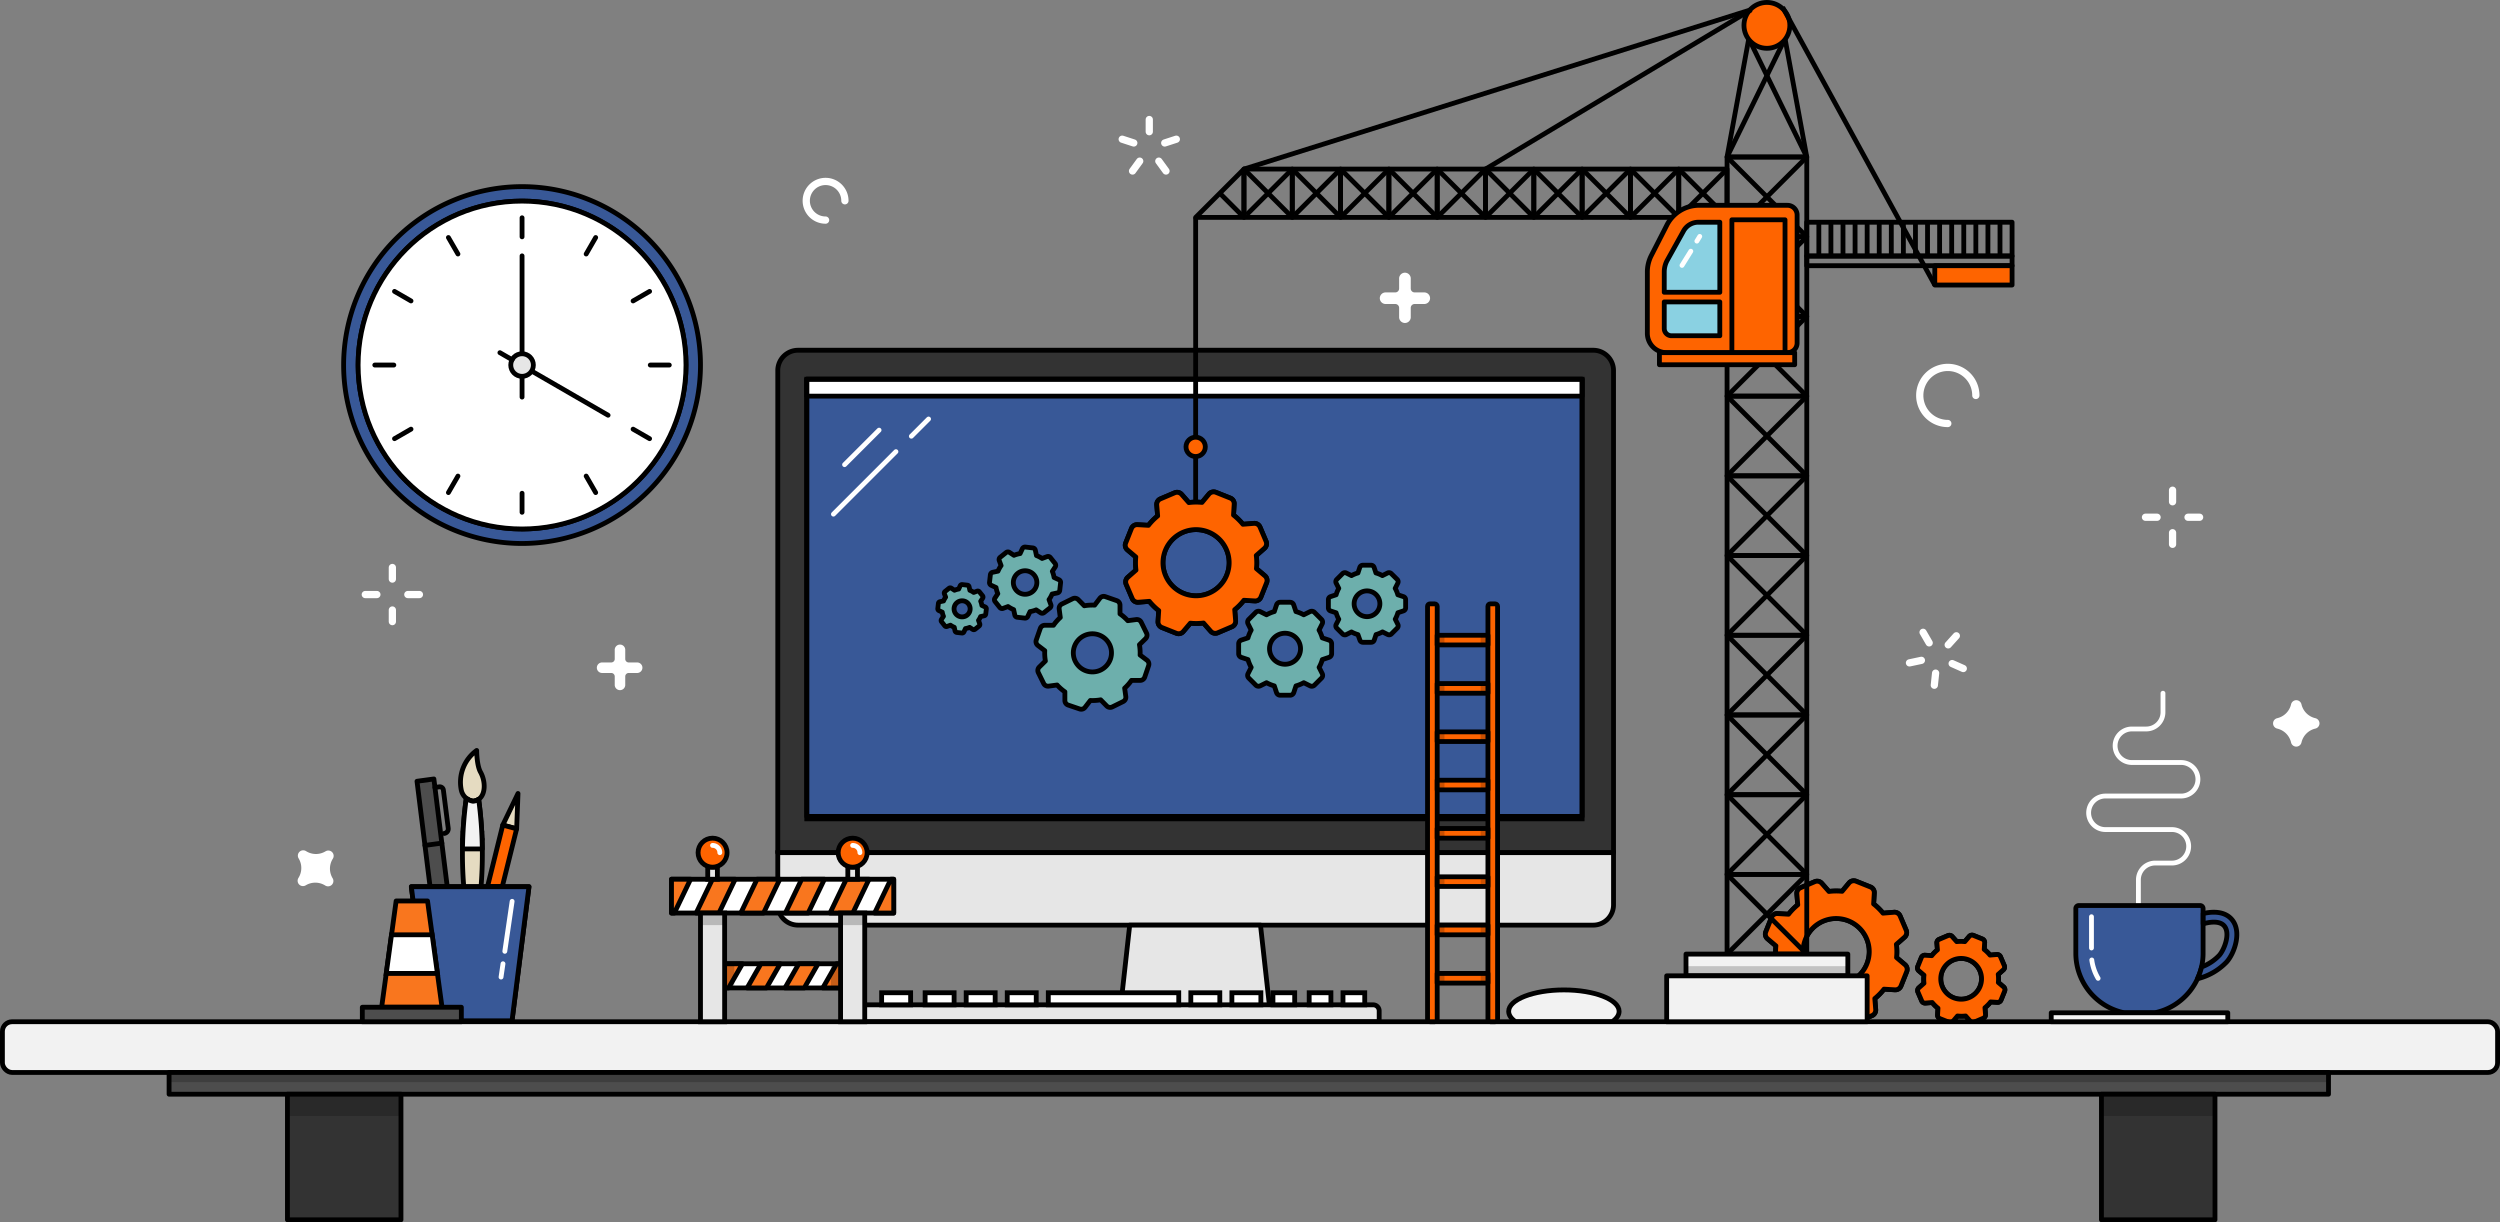 <svg xmlns="http://www.w3.org/2000/svg" viewBox="0 0 1035 506">
    <rect x="0" y="0" width="1035" height="506" fill="#808080" stroke="none"/>
    <defs>
        <style>
            .cls-1{fill:#e5dbc1;}.cls-1,.cls-10,.cls-11,.cls-12,.cls-13,.cls-14,.cls-15,.cls-16,.cls-18,.cls-19,.cls-2,.cls-20,.cls-21,.cls-24,.cls-3,.cls-4,.cls-5,.cls-6,.cls-7,.cls-8{stroke:#000;}.cls-1,.cls-10,.cls-13,.cls-16,.cls-18,.cls-19,.cls-2,.cls-20,.cls-21,.cls-24,.cls-3,.cls-4,.cls-5,.cls-6,.cls-7,.cls-8{stroke-linejoin:round;}.cls-1,.cls-10,.cls-11,.cls-12,.cls-13,.cls-14,.cls-15,.cls-16,.cls-18,.cls-19,.cls-2,.cls-20,.cls-21,.cls-24,.cls-3,.cls-4,.cls-5,.cls-6,.cls-7,.cls-8,.cls-9{stroke-width:2px;}.cls-2{fill:#fe6400;}.cls-16,.cls-24,.cls-3{fill:#4d4d4d;}.cls-23,.cls-24,.cls-3,.cls-4,.cls-5,.cls-9{stroke-linecap:round;}.cls-3,.cls-4{fill-rule:evenodd;}.cls-12,.cls-19,.cls-23,.cls-4,.cls-5,.cls-9{fill:none;}.cls-15,.cls-22,.cls-6{fill:#fff;}.cls-14,.cls-7{fill:#f2f2f2;}.cls-8{fill:#385897;}.cls-23,.cls-9{stroke:#fff;}.cls-11,.cls-12,.cls-14,.cls-15,.cls-23,.cls-9{stroke-miterlimit:10;}.cls-10{fill:#333;}.cls-11,.cls-13{fill:#e6e6e6;}.cls-17{opacity:0.2;}.cls-18{fill:#6dafac;}.cls-20{fill:#8ad1e2;}.cls-21{fill:#f9761e;}.cls-23{stroke-width:3px;}
        </style>
    </defs>
    <title>under-construction-illustration</title>
    <g id="Layer_2" data-name="Layer 2">
        <g id="Illustration">
            <polygon class="cls-1" points="208.15 341.58 213.89 343.13 214.45 328.5 208.15 341.58"/>
            <polygon class="cls-2" points="207.94 367.09 213.89 343.13 208.15 341.58 201.82 367.09 207.94 367.09"/>
            <polygon class="cls-3" points="185.16 367.09 179.63 322.49 172.64 323.44 178.05 367.09 185.16 367.09"/>
            <path class="cls-4" d="M180.06,326l1.84-.25a1.51,1.51,0,0,1,1.66,1.34l2,15.78a1.93,1.93,0,0,1-1.61,2.17"/>
            <line class="cls-5" x1="175.93" y1="350" x2="182.92" y2="349.05"/>
            <polygon class="cls-6" points="211.97 422.62 177.32 422.62 170.29 367.09 219 367.09 211.97 422.62"/>
            <path class="cls-1" d="M195.82,331.71a5.94,5.94,0,0,1-4.89-4.82,16.22,16.22,0,0,1,6.41-16.2s0,6.08,1.58,8.94C201.54,324.3,201,331.33,195.82,331.71Z"/>
            <line class="cls-5" x1="191.6" y1="347.46" x2="199.62" y2="347.46"/>
            <line class="cls-5" x1="191.74" y1="344.36" x2="199.46" y2="344.36"/>
            <path class="cls-1" d="M199.15,367.09a167.25,167.25,0,0,0-1-36.2,4.6,4.6,0,0,1-2.37.82,6.12,6.12,0,0,1-2.3-.9H193a167.38,167.38,0,0,0-1,36.28Z"/>
            <path class="cls-7" d="M195.82,331.71a6.12,6.12,0,0,1-2.3-.9H193a167.87,167.87,0,0,0-1.53,20.64h8.2a166.55,166.55,0,0,0-1.51-20.56A4.6,4.6,0,0,1,195.82,331.71Z"/>
            <polygon class="cls-8" points="211.97 422.62 177.32 422.62 170.29 367.09 219 367.09 211.97 422.62"/>
            <line class="cls-9" x1="208.24" y1="398.99" x2="207.43" y2="404.51"/>
            <line class="cls-9" x1="212.02" y1="373.15" x2="208.99" y2="393.85"/>
            <path class="cls-7" d="M788.64,399.36l-3.47-2.94a24.86,24.86,0,0,0-.07-5.45l3.41-3a2.51,2.51,0,0,0,.64-2.87l-2.52-5.91a2.52,2.52,0,0,0-2.52-1.51l-4.54.37a25.53,25.53,0,0,0-3.89-3.82l.27-4.53a2.52,2.52,0,0,0-1.57-2.48l-6-2.4a2.54,2.54,0,0,0-2.86.71L762.63,369a24.85,24.85,0,0,0-5.45.07l-3-3.41a2.49,2.49,0,0,0-2.86-.64l-5.91,2.52a2.54,2.54,0,0,0-1.52,2.52l.38,4.54a25.07,25.07,0,0,0-3.82,3.89l-4.53-.27a2.52,2.52,0,0,0-2.49,1.57l-2.39,6a2.5,2.5,0,0,0,.71,2.85l3.47,2.94a24.86,24.86,0,0,0,.07,5.45l-3.41,3a2.53,2.53,0,0,0-.65,2.87l2.53,5.91a2.51,2.51,0,0,0,2.52,1.51l4.54-.37a25.08,25.08,0,0,0,3.89,3.82l-.28,4.53a2.51,2.51,0,0,0,1.58,2.48l6,2.39a2.5,2.5,0,0,0,2.85-.7l2.94-3.47a24.86,24.86,0,0,0,5.45-.07l3,3.41a2.51,2.51,0,0,0,2.87.64l5.91-2.52a2.52,2.52,0,0,0,1.51-2.52l-.37-4.54a25,25,0,0,0,3.81-3.89l4.54.27a2.5,2.5,0,0,0,2.48-1.57l2.39-6A2.52,2.52,0,0,0,788.64,399.36Zm-28.46,8.3A13.7,13.7,0,1,1,773.87,394,13.69,13.69,0,0,1,760.18,407.66Z"/>
            <path class="cls-2" d="M788.64,399.36l-3.47-2.94a24.86,24.86,0,0,0-.07-5.45l3.41-3a2.51,2.51,0,0,0,.64-2.87l-2.52-5.91a2.52,2.52,0,0,0-2.52-1.51l-4.54.37a25.53,25.53,0,0,0-3.89-3.82l.27-4.53a2.52,2.52,0,0,0-1.57-2.48l-6-2.4a2.54,2.54,0,0,0-2.86.71L762.63,369a24.85,24.85,0,0,0-5.45.07l-3-3.41a2.49,2.49,0,0,0-2.86-.64l-5.91,2.52a2.54,2.54,0,0,0-1.52,2.52l.38,4.54a25.07,25.07,0,0,0-3.82,3.89l-4.53-.27a2.52,2.52,0,0,0-2.49,1.57l-2.39,6a2.5,2.5,0,0,0,.71,2.85l3.47,2.94a24.86,24.86,0,0,0,.07,5.45l-3.41,3a2.53,2.53,0,0,0-.65,2.87l2.53,5.91a2.51,2.51,0,0,0,2.52,1.51l4.54-.37a25.08,25.08,0,0,0,3.89,3.82l-.28,4.53a2.51,2.51,0,0,0,1.58,2.48l6,2.39a2.5,2.5,0,0,0,2.85-.7l2.94-3.47a24.86,24.86,0,0,0,5.45-.07l3,3.41a2.51,2.51,0,0,0,2.87.64l5.91-2.52a2.52,2.52,0,0,0,1.51-2.52l-.37-4.54a25,25,0,0,0,3.81-3.89l4.54.27a2.5,2.5,0,0,0,2.48-1.57l2.39-6A2.52,2.52,0,0,0,788.64,399.36Zm-28.46,8.3A13.7,13.7,0,1,1,773.87,394,13.69,13.69,0,0,1,760.18,407.66Z"/>
            <path class="cls-7" d="M829.45,408.55l-2.13-1.81a15.12,15.12,0,0,0-.05-3.36l2.1-1.86a1.55,1.55,0,0,0,.4-1.77l-1.56-3.64a1.53,1.53,0,0,0-1.55-.93l-2.79.23a15.22,15.22,0,0,0-2.4-2.35l.17-2.8a1.55,1.55,0,0,0-1-1.53L817,387.26a1.54,1.54,0,0,0-1.75.43l-1.82,2.14a15.65,15.65,0,0,0-3.35,0l-1.87-2.1a1.54,1.54,0,0,0-1.76-.39l-3.64,1.55a1.55,1.55,0,0,0-.94,1.55l.23,2.8a15.68,15.68,0,0,0-2.35,2.4l-2.79-.17a1.55,1.55,0,0,0-1.53,1l-1.48,3.67a1.56,1.56,0,0,0,.44,1.76l2.13,1.81a15.75,15.75,0,0,0,0,3.36l-2.1,1.86a1.56,1.56,0,0,0-.4,1.77l1.56,3.64a1.53,1.53,0,0,0,1.55.93l2.8-.23a15.68,15.68,0,0,0,2.39,2.36l-.16,2.79a1.55,1.55,0,0,0,1,1.53l3.68,1.47a1.54,1.54,0,0,0,1.76-.43l1.81-2.14a15.65,15.65,0,0,0,3.35,0l1.87,2.1a1.54,1.54,0,0,0,1.76.4l3.65-1.56A1.56,1.56,0,0,0,822,420l-.23-2.8a15.68,15.68,0,0,0,2.35-2.4l2.8.17a1.53,1.53,0,0,0,1.52-1l1.48-3.67A1.55,1.55,0,0,0,829.45,408.55Zm-17.53,5.12a8.44,8.44,0,1,1,8.44-8.44A8.44,8.44,0,0,1,811.92,413.67Z"/>
            <path class="cls-2" d="M829.45,408.55l-2.13-1.81a15.12,15.12,0,0,0-.05-3.36l2.1-1.86a1.55,1.55,0,0,0,.4-1.77l-1.56-3.64a1.53,1.53,0,0,0-1.55-.93l-2.79.23a15.22,15.22,0,0,0-2.4-2.35l.17-2.8a1.55,1.55,0,0,0-1-1.53L817,387.26a1.54,1.54,0,0,0-1.75.43l-1.82,2.14a15.65,15.65,0,0,0-3.35,0l-1.87-2.1a1.54,1.54,0,0,0-1.76-.39l-3.64,1.55a1.55,1.55,0,0,0-.94,1.55l.23,2.8a15.68,15.68,0,0,0-2.35,2.4l-2.79-.17a1.55,1.55,0,0,0-1.53,1l-1.48,3.67a1.56,1.56,0,0,0,.44,1.76l2.13,1.81a15.75,15.75,0,0,0,0,3.36l-2.1,1.86a1.56,1.56,0,0,0-.4,1.77l1.56,3.64a1.53,1.53,0,0,0,1.55.93l2.8-.23a15.68,15.68,0,0,0,2.39,2.36l-.16,2.79a1.55,1.55,0,0,0,1,1.53l3.68,1.47a1.54,1.54,0,0,0,1.76-.43l1.81-2.14a15.65,15.65,0,0,0,3.35,0l1.87,2.1a1.54,1.54,0,0,0,1.76.4l3.65-1.56A1.56,1.56,0,0,0,822,420l-.23-2.8a15.68,15.68,0,0,0,2.35-2.4l2.8.17a1.53,1.53,0,0,0,1.52-1l1.48-3.67A1.55,1.55,0,0,0,829.45,408.55Zm-17.53,5.12a8.44,8.44,0,1,1,8.44-8.44A8.44,8.44,0,0,1,811.92,413.67Z"/>
            <path class="cls-10" d="M668,353V153.38a8.4,8.4,0,0,0-8.38-8.38H330.38a8.4,8.4,0,0,0-8.38,8.38V353Z"/>
            <rect class="cls-8" x="334" y="157" width="321" height="181"/>
            <rect class="cls-6" x="334" y="157" width="321" height="7"/>
            <path class="cls-11" d="M668,374.62V353H322v21.62a8.4,8.4,0,0,0,8.38,8.38H659.62A8.4,8.4,0,0,0,668,374.62Z"/>
            <rect class="cls-12" x="334" y="157" width="321" height="182"/>
            <polygon class="cls-13" points="525.73 418 463.81 418 467.7 383 521.84 383 525.73 418"/>
            <path class="cls-7" d="M457.21,418h75.57a1.71,1.71,0,0,1,1.71,1.71V423a0,0,0,0,1,0,0h-79a0,0,0,0,1,0,0v-3.29A1.71,1.71,0,0,1,457.21,418Z"/>
            <line class="cls-9" x1="349.65" y1="192.37" x2="363.94" y2="178.08"/>
            <line class="cls-9" x1="377.3" y1="180.6" x2="384.43" y2="173.47"/>
            <line class="cls-9" x1="345.04" y1="212.86" x2="370.92" y2="186.98"/>
            <path class="cls-14" d="M647.45,409.83c-12.63,0-22.86,4-22.86,8.87,0,1.56,1,3,2.86,4.3h40c1.82-1.27,2.86-2.74,2.86-4.3C670.3,413.8,660.07,409.83,647.45,409.83Z"/>
            <path class="cls-13" d="M357.49,416h211a2.49,2.49,0,0,1,2.49,2.49V423a0,0,0,0,1,0,0H355a0,0,0,0,1,0,0v-4.51A2.49,2.49,0,0,1,357.49,416Z"/>
            <rect class="cls-15" x="365" y="411" width="12" height="5"/>
            <rect class="cls-15" x="383" y="411" width="12" height="5"/>
            <rect class="cls-15" x="400" y="411" width="12" height="5"/>
            <rect class="cls-15" x="417" y="411" width="12" height="5"/>
            <rect class="cls-15" x="493" y="411" width="12" height="5"/>
            <rect class="cls-15" x="510" y="411" width="12" height="5"/>
            <rect class="cls-15" x="527" y="411" width="9" height="5"/>
            <rect class="cls-15" x="542" y="411" width="9" height="5"/>
            <rect class="cls-15" x="556" y="411" width="9" height="5"/>
            <rect class="cls-15" x="434" y="411" width="54" height="5"/>
            <rect class="cls-7" x="1" y="423" width="1033" height="21" rx="4" ry="4"/>
            <rect class="cls-16" x="70" y="444" width="894" height="9"/>
            <g class="cls-17">
                <rect x="70" y="444" width="894" height="4"/>
            </g>
            <rect class="cls-10" x="119" y="453" width="47" height="52"/>
            <rect class="cls-10" x="870" y="453" width="47" height="52"/>
            <g class="cls-17">
                <rect x="119" y="453" width="47" height="9"/>
                <rect x="870" y="453" width="47" height="9"/>
            </g>
            <path class="cls-7" d="M523.64,238.36l-3.47-2.94a24.86,24.86,0,0,0-.07-5.45l3.41-3a2.51,2.51,0,0,0,.64-2.87l-2.52-5.91a2.52,2.52,0,0,0-2.52-1.51l-4.54.37a25.53,25.53,0,0,0-3.89-3.82l.27-4.53a2.52,2.52,0,0,0-1.57-2.48l-6-2.4a2.54,2.54,0,0,0-2.86.71L497.63,208a24.85,24.85,0,0,0-5.45.07l-3-3.41a2.49,2.49,0,0,0-2.86-.64l-5.91,2.52a2.54,2.54,0,0,0-1.52,2.52l.38,4.54a25.07,25.07,0,0,0-3.82,3.89l-4.53-.27a2.52,2.52,0,0,0-2.49,1.57l-2.39,6a2.5,2.5,0,0,0,.71,2.85l3.47,2.94a24.86,24.86,0,0,0,.07,5.45l-3.41,3a2.53,2.53,0,0,0-.65,2.87l2.53,5.91a2.51,2.51,0,0,0,2.52,1.51l4.54-.37a25.08,25.08,0,0,0,3.89,3.82l-.28,4.53a2.51,2.51,0,0,0,1.58,2.48l6,2.39a2.5,2.5,0,0,0,2.85-.7l2.94-3.47a24.86,24.86,0,0,0,5.45-.07l3,3.41a2.51,2.51,0,0,0,2.87.64l5.91-2.52a2.52,2.52,0,0,0,1.51-2.52l-.37-4.54a25,25,0,0,0,3.81-3.89l4.54.27a2.5,2.5,0,0,0,2.48-1.57l2.39-6A2.52,2.52,0,0,0,523.64,238.36Zm-28.46,8.3A13.7,13.7,0,1,1,508.87,233,13.69,13.69,0,0,1,495.18,246.66Z"/>
            <path class="cls-2" d="M523.64,238.36l-3.47-2.94a24.86,24.86,0,0,0-.07-5.45l3.41-3a2.51,2.51,0,0,0,.64-2.87l-2.52-5.91a2.52,2.52,0,0,0-2.52-1.51l-4.54.37a25.53,25.53,0,0,0-3.89-3.82l.27-4.53a2.52,2.52,0,0,0-1.57-2.48l-6-2.4a2.54,2.54,0,0,0-2.86.71L497.63,208a24.85,24.85,0,0,0-5.45.07l-3-3.41a2.49,2.49,0,0,0-2.86-.64l-5.91,2.52a2.54,2.54,0,0,0-1.52,2.52l.38,4.54a25.07,25.07,0,0,0-3.82,3.89l-4.53-.27a2.52,2.52,0,0,0-2.49,1.57l-2.39,6a2.5,2.5,0,0,0,.71,2.85l3.47,2.94a24.86,24.86,0,0,0,.07,5.45l-3.41,3a2.53,2.53,0,0,0-.65,2.87l2.53,5.91a2.51,2.51,0,0,0,2.52,1.51l4.54-.37a25.08,25.08,0,0,0,3.89,3.82l-.28,4.53a2.51,2.51,0,0,0,1.58,2.48l6,2.39a2.5,2.5,0,0,0,2.85-.7l2.94-3.47a24.86,24.86,0,0,0,5.45-.07l3,3.41a2.51,2.51,0,0,0,2.87.64l5.91-2.52a2.52,2.52,0,0,0,1.51-2.52l-.37-4.54a25,25,0,0,0,3.81-3.89l4.54.27a2.5,2.5,0,0,0,2.48-1.57l2.39-6A2.52,2.52,0,0,0,523.64,238.36Zm-28.46,8.3A13.7,13.7,0,1,1,508.87,233,13.69,13.69,0,0,1,495.18,246.66Z"/>
            <path class="cls-18" d="M550.18,265l-2.76-.92a15.85,15.85,0,0,0-1.33-3.21l1.3-2.6a1.6,1.6,0,0,0-.3-1.85l-2.9-2.9a1.6,1.6,0,0,0-1.85-.3l-2.6,1.3a15.71,15.71,0,0,0-3.22-1.33l-.92-2.76a1.6,1.6,0,0,0-1.52-1.1H530a1.6,1.6,0,0,0-1.52,1.1l-.92,2.76a15.71,15.71,0,0,0-3.22,1.33l-2.6-1.3a1.6,1.6,0,0,0-1.85.3l-2.9,2.9a1.6,1.6,0,0,0-.3,1.85l1.3,2.6a15.85,15.85,0,0,0-1.33,3.21l-2.76.92a1.62,1.62,0,0,0-1.09,1.53v4.1a1.6,1.6,0,0,0,1.09,1.52l2.76.92a15.71,15.71,0,0,0,1.33,3.22l-1.3,2.59a1.59,1.59,0,0,0,.3,1.85l2.9,2.91a1.63,1.63,0,0,0,1.85.3l2.6-1.3a15.68,15.68,0,0,0,3.22,1.32l.92,2.77a1.6,1.6,0,0,0,1.52,1.09h4.1a1.6,1.6,0,0,0,1.52-1.09l.92-2.77a15.68,15.68,0,0,0,3.22-1.32l2.6,1.3a1.63,1.63,0,0,0,1.85-.3l2.9-2.91a1.59,1.59,0,0,0,.3-1.85l-1.3-2.59a15.71,15.71,0,0,0,1.33-3.22l2.76-.92a1.61,1.61,0,0,0,1.1-1.52v-4.1A1.63,1.63,0,0,0,550.18,265ZM532,275a6.42,6.42,0,1,1,6.42-6.41A6.41,6.41,0,0,1,532,275Z"/>
            <path class="cls-18" d="M474.87,273.35,472,271.18a19.67,19.67,0,0,0-.27-4.28l2.55-2.51a2,2,0,0,0,.39-2.28l-2.23-4.54a2,2,0,0,0-2-1.08l-3.54.47a19.73,19.73,0,0,0-3.22-2.82l0-3.59a2,2,0,0,0-1.33-1.88L457.56,247a2,2,0,0,0-2.21.68l-2.17,2.85a19.67,19.67,0,0,0-4.28.26l-2.51-2.54a2,2,0,0,0-2.28-.39l-4.54,2.23a2,2,0,0,0-1.08,2l.47,3.55a19.32,19.32,0,0,0-2.82,3.22l-3.59,0a2,2,0,0,0-1.88,1.34L429,265a2,2,0,0,0,.68,2.21l2.85,2.17a19.67,19.67,0,0,0,.26,4.28l-2.54,2.51a2,2,0,0,0-.39,2.28l2.23,4.53a2,2,0,0,0,2,1.09l3.55-.48a19.38,19.38,0,0,0,3.22,2.83l0,3.59a2,2,0,0,0,1.34,1.88l4.79,1.63a2,2,0,0,0,2.21-.67L451.4,290a19.67,19.67,0,0,0,4.28-.27l2.51,2.55a2,2,0,0,0,2.28.39l4.53-2.23a2,2,0,0,0,1.09-2l-.48-3.54a19.79,19.79,0,0,0,2.83-3.22l3.59,0a2,2,0,0,0,1.88-1.33l1.63-4.79A2,2,0,0,0,474.87,273.35Zm-25.14,4.42a7.9,7.9,0,1,1,10-4.93A7.91,7.91,0,0,1,449.73,277.77Z"/>
            <path class="cls-18" d="M581,247l-2.29-.76a13,13,0,0,0-1.1-2.67l1.08-2.15a1.35,1.35,0,0,0-.25-1.54L576,237.47a1.35,1.35,0,0,0-1.54-.25l-2.15,1.08a13,13,0,0,0-2.67-1.1l-.76-2.29a1.33,1.33,0,0,0-1.26-.91h-3.41a1.33,1.33,0,0,0-1.26.91l-.76,2.29a12.82,12.82,0,0,0-2.67,1.1l-2.16-1.08a1.34,1.34,0,0,0-1.53.25l-2.41,2.41a1.32,1.32,0,0,0-.25,1.54l1.08,2.15a13,13,0,0,0-1.1,2.67l-2.29.76a1.32,1.32,0,0,0-.91,1.26v3.41a1.32,1.32,0,0,0,.91,1.26l2.29.76a13,13,0,0,0,1.1,2.67l-1.08,2.16a1.31,1.31,0,0,0,.25,1.53l2.41,2.41a1.34,1.34,0,0,0,1.53.25l2.16-1.08a12.82,12.82,0,0,0,2.67,1.1L563,265a1.32,1.32,0,0,0,1.26.91h3.41a1.32,1.32,0,0,0,1.26-.91l.76-2.29a13,13,0,0,0,2.67-1.1l2.15,1.08a1.35,1.35,0,0,0,1.54-.25l2.41-2.41a1.34,1.34,0,0,0,.25-1.53l-1.08-2.16a13,13,0,0,0,1.1-2.67l2.29-.76a1.33,1.33,0,0,0,.91-1.26v-3.41A1.33,1.33,0,0,0,581,247Zm-15.06,8.29a5.33,5.33,0,1,1,5.33-5.32A5.32,5.32,0,0,1,565.91,255.29Z"/>
            <path class="cls-18" d="M438.39,240l-2-.93a12.12,12.12,0,0,0-.72-2.54l1.2-1.84a1.23,1.23,0,0,0-.07-1.43l-1.94-2.43a1.22,1.22,0,0,0-1.37-.39l-2.07.76A12.07,12.07,0,0,0,429.1,230l-.46-2.16a1.2,1.2,0,0,0-1.05-1l-3.1-.36a1.24,1.24,0,0,0-1.24.7l-.93,2a12.12,12.12,0,0,0-2.54.72l-1.85-1.2a1.2,1.2,0,0,0-1.42.07l-2.43,1.94a1.22,1.22,0,0,0-.39,1.37l.76,2.07a12.07,12.07,0,0,0-1.28,2.31l-2.16.46a1.22,1.22,0,0,0-1,1.05l-.35,3.1a1.21,1.21,0,0,0,.7,1.24l2,.93a12.14,12.14,0,0,0,.73,2.54l-1.2,1.84a1.22,1.22,0,0,0,.07,1.43l1.94,2.43a1.21,1.21,0,0,0,1.37.39l2.06-.76a12.15,12.15,0,0,0,2.32,1.28l.46,2.16a1.2,1.2,0,0,0,1.05,1l3.09.35a1.22,1.22,0,0,0,1.24-.69l.94-2a12.29,12.29,0,0,0,2.54-.72l1.84,1.2a1.2,1.2,0,0,0,1.42-.07l2.44-1.94a1.21,1.21,0,0,0,.38-1.37l-.75-2.07a12,12,0,0,0,1.27-2.31l2.16-.46a1.21,1.21,0,0,0,1-1.05l.35-3.1A1.22,1.22,0,0,0,438.39,240Zm-14.55,6a4.87,4.87,0,1,1,5.39-4.29A4.87,4.87,0,0,1,423.84,246Z"/>
            <path class="cls-18" d="M407.87,251.28l-1.37-.63a8.46,8.46,0,0,0-.49-1.74l.82-1.26a.84.84,0,0,0-.05-1L405.46,245a.84.84,0,0,0-.94-.26l-1.41.52a7.83,7.83,0,0,0-1.58-.87l-.32-1.48a.82.82,0,0,0-.72-.65l-2.11-.24a.84.84,0,0,0-.85.47l-.63,1.37a8.67,8.67,0,0,0-1.74.5l-1.26-.82a.83.83,0,0,0-1,0l-1.66,1.33a.84.84,0,0,0-.27.94l.52,1.41a9,9,0,0,0-.87,1.58l-1.48.31a.82.82,0,0,0-.65.72l-.24,2.11a.83.83,0,0,0,.48.85l1.36.64a8.39,8.39,0,0,0,.5,1.73l-.82,1.26a.81.81,0,0,0,.05,1l1.32,1.67a.84.84,0,0,0,.94.26l1.41-.52a8.4,8.4,0,0,0,1.58.88l.31,1.47a.84.84,0,0,0,.72.65l2.12.24a.81.81,0,0,0,.84-.47l.64-1.37a8.37,8.37,0,0,0,1.73-.49l1.26.82a.86.86,0,0,0,1-.05l1.66-1.33a.81.81,0,0,0,.26-.93l-.51-1.42a8.53,8.53,0,0,0,.87-1.57l1.47-.32a.83.83,0,0,0,.66-.72l.24-2.11A.83.83,0,0,0,407.87,251.28Zm-9.93,4.09a3.33,3.33,0,1,1,3.68-2.93A3.33,3.33,0,0,1,397.94,255.37Z"/>
            <rect class="cls-19" x="715" y="296" width="33" height="33"/>
            <line class="cls-19" x1="715" y1="296" x2="748" y2="329"/>
            <line class="cls-19" x1="748" y1="296" x2="715" y2="329"/>
            <rect class="cls-19" x="715" y="263" width="33" height="33"/>
            <line class="cls-19" x1="715" y1="263" x2="748" y2="296"/>
            <line class="cls-19" x1="748" y1="263" x2="715" y2="296"/>
            <rect class="cls-19" x="715" y="230" width="33" height="33"/>
            <line class="cls-19" x1="715" y1="230" x2="748" y2="263"/>
            <line class="cls-19" x1="748" y1="230" x2="715" y2="263"/>
            <rect class="cls-19" x="715" y="197" width="33" height="33"/>
            <line class="cls-19" x1="715" y1="197" x2="748" y2="230"/>
            <line class="cls-19" x1="748" y1="197" x2="715" y2="230"/>
            <rect class="cls-19" x="715" y="164" width="33" height="33"/>
            <line class="cls-19" x1="715" y1="164" x2="748" y2="197"/>
            <line class="cls-19" x1="748" y1="164" x2="715" y2="197"/>
            <rect class="cls-19" x="715" y="131" width="33" height="33"/>
            <line class="cls-19" x1="715" y1="131" x2="748" y2="164"/>
            <line class="cls-19" x1="748" y1="131" x2="715" y2="164"/>
            <rect class="cls-19" x="715" y="98" width="33" height="33"/>
            <line class="cls-19" x1="715" y1="98" x2="748" y2="131"/>
            <line class="cls-19" x1="748" y1="98" x2="715" y2="131"/>
            <rect class="cls-19" x="715" y="65" width="33" height="33"/>
            <polygon class="cls-19" points="748 65 715 65 724 16 739 16 748 65"/>
            <line class="cls-19" x1="715" y1="65" x2="748" y2="98"/>
            <line class="cls-19" x1="748" y1="65" x2="715" y2="98"/>
            <line class="cls-19" x1="715" y1="65" x2="739" y2="16"/>
            <line class="cls-19" x1="748" y1="65" x2="724" y2="16"/>
            <rect class="cls-19" x="715" y="329" width="33" height="33"/>
            <line class="cls-19" x1="715" y1="329" x2="748" y2="362"/>
            <line class="cls-19" x1="748" y1="329" x2="715" y2="362"/>
            <rect class="cls-19" x="715" y="362" width="33" height="33"/>
            <line class="cls-19" x1="715" y1="362" x2="748" y2="395"/>
            <line class="cls-19" x1="748" y1="362" x2="715" y2="395"/>
            <circle class="cls-2" cx="731.5" cy="10.5" r="9.5"/>
            <rect class="cls-19" x="748" y="106" width="85" height="4"/>
            <rect class="cls-19" x="748" y="92" width="85" height="14"/>
            <line class="cls-19" x1="753" y1="92" x2="753" y2="106"/>
            <line class="cls-19" x1="758" y1="92" x2="758" y2="106"/>
            <line class="cls-19" x1="763" y1="92" x2="763" y2="106"/>
            <line class="cls-19" x1="773" y1="92" x2="773" y2="106"/>
            <line class="cls-19" x1="783" y1="92" x2="783" y2="106"/>
            <line class="cls-19" x1="793" y1="92" x2="793" y2="106"/>
            <line class="cls-19" x1="803" y1="92" x2="803" y2="106"/>
            <line class="cls-19" x1="813" y1="92" x2="813" y2="106"/>
            <line class="cls-19" x1="823" y1="92" x2="823" y2="106"/>
            <line class="cls-19" x1="768" y1="92" x2="768" y2="106"/>
            <line class="cls-19" x1="778" y1="92" x2="778" y2="106"/>
            <line class="cls-19" x1="788" y1="92" x2="788" y2="106"/>
            <line class="cls-19" x1="798" y1="92" x2="798" y2="106"/>
            <line class="cls-19" x1="808" y1="92" x2="808" y2="106"/>
            <line class="cls-19" x1="818" y1="92" x2="818" y2="106"/>
            <line class="cls-19" x1="828" y1="92" x2="828" y2="106"/>
            <line class="cls-19" x1="738" y1="3" x2="801" y2="118"/>
            <polygon class="cls-19" points="515 90 495 90 515 70 515 90"/>
            <rect class="cls-19" x="515" y="70" width="20" height="20"/>
            <line class="cls-19" x1="515" y1="70" x2="535" y2="90"/>
            <line class="cls-19" x1="535" y1="70" x2="516" y2="89"/>
            <rect class="cls-19" x="535" y="70" width="20" height="20"/>
            <line class="cls-19" x1="535" y1="70" x2="555" y2="90"/>
            <line class="cls-19" x1="555" y1="70" x2="536" y2="89"/>
            <rect class="cls-19" x="555" y="70" width="20" height="20"/>
            <line class="cls-19" x1="555" y1="70" x2="575" y2="90"/>
            <line class="cls-19" x1="575" y1="70" x2="556" y2="89"/>
            <rect class="cls-19" x="575" y="70" width="20" height="20"/>
            <line class="cls-19" x1="575" y1="70" x2="595" y2="90"/>
            <line class="cls-19" x1="595" y1="70" x2="576" y2="89"/>
            <rect class="cls-19" x="595" y="70" width="20" height="20"/>
            <line class="cls-19" x1="595" y1="70" x2="615" y2="90"/>
            <line class="cls-19" x1="615" y1="70" x2="596" y2="89"/>
            <rect class="cls-19" x="615" y="70" width="20" height="20"/>
            <line class="cls-19" x1="615" y1="70" x2="635" y2="90"/>
            <line class="cls-19" x1="635" y1="70" x2="616" y2="89"/>
            <rect class="cls-19" x="635" y="70" width="20" height="20"/>
            <line class="cls-19" x1="635" y1="70" x2="655" y2="90"/>
            <line class="cls-19" x1="655" y1="70" x2="636" y2="89"/>
            <rect class="cls-19" x="655" y="70" width="20" height="20"/>
            <line class="cls-19" x1="655" y1="70" x2="675" y2="90"/>
            <line class="cls-19" x1="675" y1="70" x2="656" y2="89"/>
            <rect class="cls-19" x="675" y="70" width="20" height="20"/>
            <line class="cls-19" x1="675" y1="70" x2="695" y2="90"/>
            <line class="cls-19" x1="695" y1="70" x2="676" y2="89"/>
            <rect class="cls-19" x="695" y="70" width="20" height="20"/>
            <line class="cls-19" x1="695" y1="70" x2="715" y2="90"/>
            <line class="cls-19" x1="715" y1="70" x2="696" y2="89"/>
            <line class="cls-19" x1="515" y1="90" x2="505" y2="80"/>
            <line class="cls-19" x1="725" y1="4" x2="615" y2="70"/>
            <line class="cls-19" x1="515" y1="70" x2="725" y2="4"/>
            <line class="cls-19" x1="495" y1="90" x2="495" y2="181"/>
            <line class="cls-19" x1="495" y1="189" x2="495" y2="208"/>
            <circle class="cls-2" cx="495" cy="185" r="4"/>
            <rect class="cls-7" x="698" y="395" width="67" height="9"/>
            <rect class="cls-17" x="698" y="400" width="67" height="4"/>
            <rect class="cls-7" x="690" y="404" width="83" height="19"/>
            <path class="cls-2" d="M740,146H690a8,8,0,0,1-8-8V112.61a15,15,0,0,1,1.64-6.82l6.28-12.28A15,15,0,0,1,703.44,85H740a4,4,0,0,1,4,4v53A4,4,0,0,1,740,146Z"/>
            <path class="cls-20" d="M689,121h23V92h-8.88A7,7,0,0,0,697,95.6l-6.74,12.13a10,10,0,0,0-1.26,4.86Z"/>
            <path class="cls-20" d="M712,139H692a3,3,0,0,1-3-3V125h23Z"/>
            <rect class="cls-2" x="717" y="91" width="22" height="55"/>
            <rect class="cls-2" x="687" y="146" width="56" height="5"/>
            <rect class="cls-2" x="801" y="110" width="32" height="8"/>
            <line class="cls-9" x1="702.5" y1="99.83" x2="703.7" y2="97.87"/>
            <line class="cls-9" x1="696.34" y1="109.88" x2="700" y2="104"/>
            <rect class="cls-2" x="591" y="250" width="4" height="173" rx="1" ry="1"/>
            <rect class="cls-2" x="616" y="250" width="4" height="173" rx="1" ry="1"/>
            <rect class="cls-2" x="595" y="263" width="21" height="4"/>
            <rect class="cls-17" x="595" y="263" width="3" height="4"/>
            <rect class="cls-17" x="613" y="263" width="3" height="4"/>
            <rect class="cls-2" x="595" y="283" width="21" height="4"/>
            <rect class="cls-17" x="595" y="283" width="3" height="4"/>
            <rect class="cls-17" x="613" y="283" width="3" height="4"/>
            <rect class="cls-2" x="595" y="303" width="21" height="4"/>
            <rect class="cls-17" x="595" y="303" width="3" height="4"/>
            <rect class="cls-17" x="613" y="303" width="3" height="4"/>
            <rect class="cls-2" x="595" y="323" width="21" height="4"/>
            <rect class="cls-17" x="595" y="323" width="3" height="4"/>
            <rect class="cls-17" x="613" y="323" width="3" height="4"/>
            <rect class="cls-2" x="595" y="343" width="21" height="4"/>
            <rect class="cls-17" x="595" y="343" width="3" height="4"/>
            <rect class="cls-17" x="613" y="343" width="3" height="4"/>
            <rect class="cls-2" x="595" y="363" width="21" height="4"/>
            <rect class="cls-17" x="595" y="363" width="3" height="4"/>
            <rect class="cls-17" x="613" y="363" width="3" height="4"/>
            <rect class="cls-2" x="595" y="383" width="21" height="4"/>
            <rect class="cls-17" x="595" y="383" width="3" height="4"/>
            <rect class="cls-17" x="613" y="383" width="3" height="4"/>
            <rect class="cls-2" x="595" y="403" width="21" height="4"/>
            <rect class="cls-17" x="595" y="403" width="3" height="4"/>
            <rect class="cls-17" x="613" y="403" width="3" height="4"/>
            <path class="cls-8" d="M216.13,77.26A73.87,73.87,0,1,0,290,151.13,73.87,73.87,0,0,0,216.13,77.26Zm0,141.73A67.87,67.87,0,1,1,284,151.13,67.87,67.87,0,0,1,216.13,219Z"/>
            <circle class="cls-6" cx="216.13" cy="151.13" r="67.87"/>
            <line class="cls-5" x1="216.13" y1="90.16" x2="216.13" y2="98.05"/>
            <line class="cls-5" x1="185.64" y1="98.33" x2="189.59" y2="105.16"/>
            <line class="cls-5" x1="163.33" y1="120.64" x2="170.16" y2="124.59"/>
            <line class="cls-5" x1="155.16" y1="151.13" x2="163.05" y2="151.13"/>
            <line class="cls-5" x1="163.33" y1="181.61" x2="170.16" y2="177.67"/>
            <line class="cls-5" x1="185.64" y1="203.93" x2="189.59" y2="197.1"/>
            <line class="cls-5" x1="216.13" y1="212.09" x2="216.13" y2="204.21"/>
            <line class="cls-5" x1="246.61" y1="203.93" x2="242.67" y2="197.1"/>
            <line class="cls-5" x1="268.93" y1="181.61" x2="262.1" y2="177.67"/>
            <line class="cls-5" x1="277.09" y1="151.13" x2="269.21" y2="151.13"/>
            <line class="cls-5" x1="268.93" y1="120.64" x2="262.1" y2="124.59"/>
            <line class="cls-5" x1="246.61" y1="98.33" x2="242.67" y2="105.16"/>
            <line class="cls-5" x1="220.09" y1="153.6" x2="251.75" y2="171.91"/>
            <line class="cls-5" x1="216.13" y1="146.45" x2="216.13" y2="105.93"/>
            <line class="cls-5" x1="216.13" y1="164.4" x2="216.13" y2="155.81"/>
            <circle class="cls-13" cx="216.13" cy="151.13" r="4.68"/>
            <line class="cls-5" x1="206.96" y1="146.01" x2="212" y2="148.92"/>
            <rect class="cls-6" x="300" y="399" width="48" height="10"/>
            <rect class="cls-6" x="278" y="364" width="92" height="14"/>
            <polygon class="cls-21" points="297.64 378 288.21 378 294.94 364 304.37 364 297.64 378"/>
            <polygon class="cls-21" points="316.11 378 306.68 378 313.42 364 322.85 364 316.11 378"/>
            <polygon class="cls-21" points="334.58 378 325.15 378 331.89 364 341.32 364 334.58 378"/>
            <polygon class="cls-21" points="353.06 378 343.63 378 350.36 364 359.79 364 353.06 378"/>
            <polygon class="cls-21" points="368.83 364 362.1 378 370 378 370 364 368.83 364"/>
            <polygon class="cls-21" points="278 364 278 378 279.17 378 285.9 364 278 364"/>
            <polygon class="cls-21" points="301.65 409 293.66 409 299.37 399 307.36 399 301.65 409"/>
            <polygon class="cls-21" points="317.31 409 309.32 409 315.03 399 323.02 399 317.31 409"/>
            <polygon class="cls-21" points="332.97 409 324.98 409 330.69 399 338.68 399 332.97 409"/>
            <polygon class="cls-21" points="348.63 409 340.64 409 346.35 399 354.34 399 348.63 409"/>
            <rect class="cls-11" x="290" y="378" width="10" height="45"/>
            <rect class="cls-11" x="348" y="378" width="10" height="45"/>
            <rect class="cls-17" x="290" y="378" width="10" height="5"/>
            <rect class="cls-17" x="348" y="378" width="10" height="5"/>
            <rect class="cls-11" x="293" y="359" width="4" height="5"/>
            <circle class="cls-2" cx="295" cy="353" r="6"/>
            <path class="cls-9" d="M295,350a3,3,0,0,1,3,3"/>
            <rect class="cls-11" x="351" y="359" width="4" height="5"/>
            <circle class="cls-2" cx="353" cy="353" r="6"/>
            <path class="cls-9" d="M353,350a3,3,0,0,1,3,3"/>
            <rect class="cls-17" x="300" y="399" width="4" height="10"/>
            <rect class="cls-17" x="344" y="399" width="4" height="10"/>
            <path class="cls-9" d="M885.3,374.89V364.25a6.94,6.94,0,0,1,6.93-6.94h6.94a6.93,6.93,0,0,0,6.94-6.94h0a6.93,6.93,0,0,0-6.94-6.93H871.64a6.94,6.94,0,0,1-6.94-6.94h0a6.94,6.94,0,0,1,6.94-6.94H903a6.94,6.94,0,0,0,6.94-6.94h0a6.94,6.94,0,0,0-6.94-6.94H882.6a6.94,6.94,0,0,1-6.94-6.94h0a6.94,6.94,0,0,1,6.94-6.94h5.94a6.93,6.93,0,0,0,6.93-6.93V287"/>
            <path class="cls-8" d="M879.43,419.3h12.65a25.18,25.18,0,0,0,20-24.47V376.14a1.26,1.26,0,0,0-1.26-1.25H860.64a1.25,1.25,0,0,0-1.25,1.25v18.69A25.19,25.19,0,0,0,879.43,419.3Z"/>
            <path class="cls-8" d="M923.41,380.06c-3.27-3.11-8.32-2.55-11.28-1.85v4.26c2.24-.68,6.38-1.39,8.44.58,3.12,3,.25,10.19-1.79,12.45a19.4,19.4,0,0,1-7.33,4.83,24.78,24.78,0,0,1-1.72,4.88,24.75,24.75,0,0,0,12.1-6.95C925.08,394.68,928.59,385,923.41,380.06Z"/>
            <path class="cls-9" d="M866,397.43a20.1,20.1,0,0,0,2.62,7.6"/>
            <line class="cls-9" x1="865.87" y1="379.52" x2="865.87" y2="392.47"/>
            <rect class="cls-7" x="849.21" y="419.3" width="73.09" height="3.7"/>
            <path class="cls-22" d="M263.93,274.26H260.3a1.45,1.45,0,0,1-1.45-1.46v-3.62a2.18,2.18,0,1,0-4.35,0v3.62a1.45,1.45,0,0,1-1.45,1.46h-3.63a2.18,2.18,0,1,0,0,4.35h3.63a1.45,1.45,0,0,1,1.45,1.45v3.63a2.18,2.18,0,0,0,4.35,0v-3.63a1.45,1.45,0,0,1,1.45-1.45h3.63a2.18,2.18,0,0,0,0-4.35Z"/>
            <path class="cls-22" d="M589.65,121.06h-4a1.6,1.6,0,0,1-1.6-1.6v-4a2.41,2.41,0,1,0-4.81,0v4a1.6,1.6,0,0,1-1.6,1.6h-4a2.4,2.4,0,1,0,0,4.8h4a1.6,1.6,0,0,1,1.6,1.6v4a2.41,2.41,0,0,0,4.81,0v-4a1.6,1.6,0,0,1,1.6-1.6h4a2.4,2.4,0,0,0,0-4.8Z"/>
            <line class="cls-23" x1="162.44" y1="234.94" x2="162.44" y2="239.74"/>
            <line class="cls-23" x1="162.44" y1="252.54" x2="162.44" y2="257.35"/>
            <line class="cls-23" x1="151.23" y1="246.14" x2="156.03" y2="246.14"/>
            <line class="cls-23" x1="168.84" y1="246.14" x2="173.64" y2="246.14"/>
            <line class="cls-23" x1="899.44" y1="202.94" x2="899.44" y2="207.74"/>
            <line class="cls-23" x1="899.44" y1="220.54" x2="899.44" y2="225.35"/>
            <line class="cls-23" x1="888.23" y1="214.14" x2="893.03" y2="214.14"/>
            <line class="cls-23" x1="905.84" y1="214.14" x2="910.64" y2="214.14"/>
            <line class="cls-23" x1="809.93" y1="263.22" x2="806.55" y2="266.97"/>
            <line class="cls-23" x1="796.15" y1="261.77" x2="798.68" y2="266.15"/>
            <line class="cls-23" x1="790.52" y1="274.43" x2="795.46" y2="273.38"/>
            <line class="cls-23" x1="800.81" y1="283.69" x2="801.34" y2="278.67"/>
            <line class="cls-23" x1="812.8" y1="276.77" x2="808.19" y2="274.72"/>
            <line class="cls-23" x1="475.8" y1="49.48" x2="475.8" y2="54.53"/>
            <line class="cls-23" x1="464.59" y1="57.63" x2="469.39" y2="59.19"/>
            <line class="cls-23" x1="468.87" y1="70.8" x2="471.84" y2="66.71"/>
            <line class="cls-23" x1="482.72" y1="70.8" x2="479.75" y2="66.71"/>
            <line class="cls-23" x1="487" y1="57.63" x2="482.2" y2="59.19"/>
            <path class="cls-23" d="M806.39,175.33A11.61,11.61,0,1,1,818,163.72"/>
            <path class="cls-23" d="M341.79,91.12a8,8,0,1,1,8-8"/>
            <path class="cls-22" d="M958.55,297.33h0a7.68,7.68,0,0,1-5.74-5.73h0a2.21,2.21,0,0,0-4.31,0h0a7.68,7.68,0,0,1-5.73,5.73h0a2.21,2.21,0,0,0,0,4.31h0a7.68,7.68,0,0,1,5.73,5.74h0a2.21,2.21,0,0,0,4.31,0h0a7.67,7.67,0,0,1,5.74-5.74h0A2.21,2.21,0,0,0,958.55,297.33Z"/>
            <path class="cls-22" d="M137.72,363.61h0a7.67,7.67,0,0,1,.08-8.11h0a2.21,2.21,0,0,0-3-3.07h0a7.67,7.67,0,0,1-8.11-.07h0a2.21,2.21,0,0,0-3.07,3h0a7.7,7.7,0,0,1-.07,8.11h0a2.21,2.21,0,0,0,3,3.07h0a7.67,7.67,0,0,1,8.11.08h0A2.21,2.21,0,0,0,137.72,363.61Z"/>
            <polygon class="cls-21" points="183 417 158 417 164 373 177 373 183 417"/>
            <rect class="cls-24" x="150" y="417" width="41" height="6"/>
            <polygon class="cls-15" points="159.91 403 181.09 403 178.91 387 162.09 387 159.91 403"/>
        </g>
    </g>
</svg>
